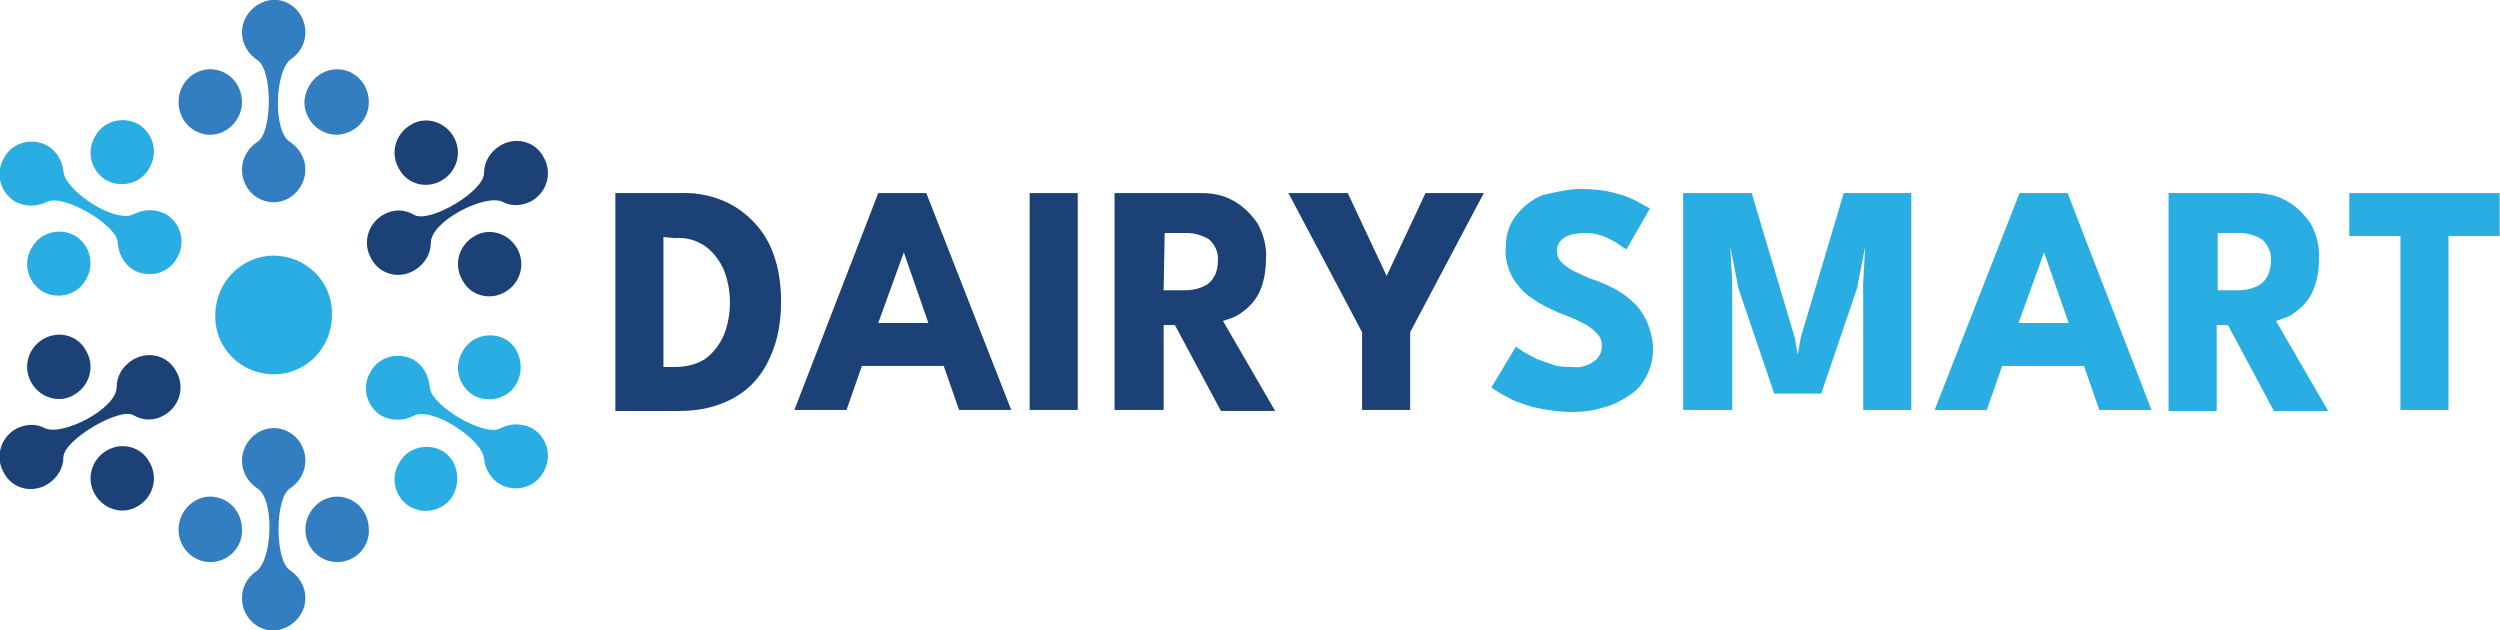 <svg xmlns="http://www.w3.org/2000/svg" xmlns:xlink="http://www.w3.org/1999/xlink" id="Group_90" x="0px" y="0px" viewBox="0 0 244.4 61.6" style="enable-background:new 0 0 244.4 61.6;" xml:space="preserve"><style type="text/css">	.st0{fill:#337DC1;}	.st1{fill:#1B4177;}	.st2{fill:#29ADE3;}</style><g id="Group_21" transform="translate(78 113.277)">	<g>		<g id="Group_9" transform="translate(0 -84.104)">			<g id="Group_1" transform="translate(17.456 0)">				<path id="Path_7" class="st0" d="M-70.3-23.3c-0.9-0.6-1.5-1.6-1.5-2.7c0-1.7,1.4-3.1,3.1-3.2c1.7,0,3.1,1.4,3.1,3.2     c0,1-0.5,2-1.4,2.6c-1.6,1.1-1.8,7.1-0.1,8.1c0.9,0.6,1.5,1.6,1.5,2.7c0,1.7-1.4,3.2-3.1,3.2s-3.1-1.4-3.1-3.2     c0-1.1,0.6-2.1,1.5-2.7C-68.8-16.2-68.8-22.4-70.3-23.3 M-62.5-22.4c1.7,0,3.1,1.4,3.1,3.2c0,1.7-1.3,3.1-3.1,3.2     c-1.7,0-3.1-1.3-3.2-3.1v-0.1C-65.6-21-64.2-22.4-62.5-22.4 M-74.9-22.4c1.7,0,3.1,1.4,3.1,3.2l0,0c0,1.7-1.4,3.2-3.1,3.2l0,0     c-1.7,0-3.1-1.4-3.1-3.2l0,0C-78-21-76.6-22.4-74.9-22.4"></path>			</g>			<g id="Group_2" transform="translate(35.819 11.751)">				<path id="Path_8" class="st1" d="M-69.5-27.6c0.9,1.5,0.4,3.4-1.1,4.3c-1.5,0.9-3.4,0.4-4.2-1.1l0,0c-0.9-1.5-0.4-3.4,1.1-4.3     C-72.3-29.6-70.4-29.1-69.5-27.6L-69.5-27.6 M-66.5-24c0-1.1,0.6-2.1,1.6-2.7c1.5-0.9,3.4-0.4,4.2,1.1l0,0     c0.9,1.5,0.4,3.4-1.1,4.3c-0.9,0.5-2,0.6-2.9,0.1c-1.7-0.8-7,1.9-7,4c0,1.1-0.6,2.1-1.6,2.7c-1.5,0.9-3.4,0.4-4.2-1.1l0,0     c-0.9-1.5-0.4-3.4,1.1-4.3c1-0.6,2.1-0.6,3.1,0C-71.8-19.1-66.5-22.2-66.5-24 M-63.3-16.7c0.9,1.5,0.4,3.4-1.1,4.3     c-1.5,0.9-3.4,0.4-4.2-1.1l0,0c-0.9-1.5-0.4-3.4,1.1-4.3C-66.1-18.7-64.2-18.2-63.3-16.7L-63.3-16.7"></path>			</g>			<g id="Group_3" transform="translate(35.819 32.689)">				<path id="Path_9" class="st2" d="M-64.9-20c1-0.5,2.1-0.5,3.1,0c1.5,0.9,2,2.8,1.1,4.3c-0.8,1.5-2.7,2-4.2,1.2l0,0     c-0.9-0.5-1.5-1.5-1.6-2.5c-0.1-1.9-5.2-5.2-6.9-4.2c-1,0.5-2.1,0.5-3.1,0c-1.5-0.9-2-2.8-1.1-4.3c0.8-1.5,2.7-2,4.2-1.2l0,0     c1,0.6,1.5,1.6,1.6,2.7C-71.7-22.2-66.4-19.1-64.9-20 M-69.5-13.5c-0.8,1.5-2.7,2-4.2,1.2l0,0c-1.5-0.9-2-2.8-1.1-4.3     c0.8-1.5,2.7-2,4.2-1.2l0,0C-69.2-17-68.7-15.1-69.5-13.5 M-63.3-24.4c-0.8,1.5-2.7,2-4.2,1.2l0,0c-1.5-0.9-2-2.8-1.1-4.3     c0.8-1.5,2.7-2,4.2-1.2l0,0C-63-27.9-62.5-25.9-63.3-24.4"></path>			</g>			<g id="Group_4" transform="translate(17.455 41.875)">				<path id="Path_10" class="st0" d="M-74.9-16.1c-1.7,0-3.1-1.4-3.1-3.2c0-1.7,1.4-3.2,3.1-3.2s3.1,1.4,3.1,3.2l0,0     C-71.7-17.6-73.1-16.1-74.9-16.1 M-67.1-15.3c0.9,0.6,1.5,1.6,1.5,2.7c0,1.7-1.4,3.1-3.1,3.2l0,0c-1.7,0-3.1-1.4-3.1-3.2l0,0     c0-1,0.5-2,1.4-2.6c1.6-1.1,1.8-7.1,0.1-8.1c-0.9-0.6-1.5-1.6-1.5-2.7c0-1.7,1.4-3.2,3.1-3.2l0,0c1.7,0,3.1,1.4,3.1,3.2l0,0     c0,1.1-0.6,2.1-1.5,2.7C-68.6-22.4-68.6-16.2-67.1-15.3 M-62.5-16.1c-1.7,0-3.1-1.4-3.1-3.2l0,0c0-1.7,1.4-3.2,3.1-3.2     c1.7,0,3.1,1.4,3.1,3.2C-59.3-17.6-60.7-16.1-62.5-16.1"></path>			</g>			<g id="Group_5" transform="translate(0 32.69)">				<path id="Path_11" class="st1" d="M-68.7-13.5c-0.9-1.5-0.4-3.4,1.1-4.3s3.4-0.4,4.2,1.1l0,0c0.9,1.5,0.4,3.4-1.1,4.3     C-65.9-11.5-67.8-12-68.7-13.5L-68.7-13.5 M-71.8-17.2c0,1.1-0.6,2.1-1.6,2.7c-1.5,0.9-3.4,0.4-4.2-1.1l0,0     c-0.9-1.5-0.4-3.4,1.1-4.3c0.9-0.5,2-0.6,2.9-0.1c1.7,0.8,7-1.9,7-4c0-1.1,0.6-2.1,1.6-2.7c1.5-0.9,3.4-0.4,4.2,1.1l0,0     c0.9,1.5,0.4,3.4-1.1,4.3c-1,0.6-2.1,0.6-3.1,0C-66.4-22-71.7-18.9-71.8-17.2 M-74.9-24.4c-0.9-1.5-0.4-3.4,1.1-4.3     c1.5-0.9,3.4-0.4,4.2,1.1l0,0c0.9,1.5,0.4,3.4-1.1,4.3C-72.1-22.4-74-22.9-74.9-24.4L-74.9-24.4"></path>			</g>			<g id="Group_6" transform="translate(0 11.751)">				<path id="Path_12" class="st2" d="M-74.9-16.7c0.8-1.5,2.7-2,4.2-1.2l0,0c1.5,0.9,2,2.8,1.1,4.3c-0.8,1.5-2.7,2-4.2,1.2l0,0     C-75.3-13.3-75.8-15.2-74.9-16.7 M-73.4-21.2c-1,0.5-2.1,0.5-3.1,0c-1.5-0.9-2-2.8-1.1-4.3c0.8-1.5,2.7-2,4.2-1.2l0,0     c0.9,0.5,1.5,1.5,1.6,2.5c0.1,1.9,5.1,5.2,6.9,4.2c1-0.5,2.1-0.5,3.1,0c1.5,0.9,2,2.8,1.1,4.3c-0.8,1.5-2.7,2-4.2,1.2l0,0     c-1-0.6-1.5-1.6-1.6-2.7C-66.5-18.9-71.8-22-73.4-21.2 M-68.7-27.6c0.8-1.5,2.7-2,4.2-1.2l0,0c1.5,0.9,2,2.8,1.1,4.3     c-0.8,1.5-2.7,2-4.2,1.2l0,0C-69.1-24.2-69.6-26.1-68.7-27.6"></path>			</g>			<g id="Group_7" transform="translate(21.05 25.019)">				<path id="Path_13" class="st2" d="M-72.3-29.2c3.2,0,5.8,2.6,5.7,5.8c0,3.2-2.5,5.8-5.7,5.8s-5.8-2.6-5.7-5.8     C-78-26.6-75.4-29.2-72.3-29.2"></path>			</g>		</g>	</g>	<g id="Group_13" transform="translate(125.958 -65.201)">		<path id="Path_16" class="st1" d="M-118.1-29.2h4.7l8.3,21.2h-5.1l-1.5-4.3h-8l-1.5,4.3h-5.1L-118.1-29.2z M-118.1-16.5h4.9   l-2.4-6.9l0,0L-118.1-16.5z"></path>		<path id="Path_18" class="st1" d="M-95-29.2h8.5c1.1,0,2.2,0.2,3.2,0.8c0.9,0.5,1.7,1.3,2.3,2.2c0.6,1.1,0.9,2.3,0.8,3.5   c0,1.1-0.2,2.3-0.7,3.3c-0.4,0.8-1,1.4-1.7,1.9c-0.5,0.4-1.2,0.6-1.8,0.8l5.1,8.8h-5.3l-4.5-8.4h-1.1V-8H-95V-29.2z M-90.2-19.7   h2.1c0.8,0,1.6-0.2,2.2-0.6c0.7-0.5,1-1.4,1-2.2c0.1-0.9-0.3-1.7-0.9-2.2c-0.7-0.4-1.4-0.6-2.2-0.6h-2.1L-90.2-19.7L-90.2-19.7z"></path>		<path id="Path_20" class="st1" d="M-70.8-15.6L-78-29.2h5.8l3.8,8.1l3.8-8.1h5.7l-7.2,13.6V-8h-4.7L-70.8-15.6L-70.8-15.6z"></path>		<path id="Path_17" class="st1" d="M-103.3-29.2h4.7V-8h-4.7V-29.2z"></path>		<path id="Path_14" class="st1" d="M-143.8-29.2h6.3c1.9-0.1,3.9,0.4,5.5,1.4c1.4,0.9,2.6,2.2,3.3,3.7c0.8,1.7,1.1,3.6,1.1,5.5   s-0.3,3.8-1.1,5.5c-0.7,1.6-1.8,2.9-3.3,3.8c-1.7,1-3.6,1.4-5.5,1.4h-6.3V-29.2z M-139.1-24.9v12.7h1.1c1,0,2.1-0.2,3-0.8   c0.8-0.6,1.4-1.4,1.8-2.3c0.4-1,0.6-2.1,0.6-3.2s-0.2-2.2-0.6-3.2c-0.4-0.9-1-1.7-1.8-2.3c-0.9-0.6-1.9-0.9-3-0.8L-139.1-24.9z"></path>	</g>	<g>		<path id="Path_21" class="st2" d="M76.5-94.8c1.2,0,2.3,0.1,3.4,0.4c0.8,0.2,1.6,0.5,2.3,0.9c0.4,0.2,0.7,0.4,1.1,0.6l-2.3,4   c-0.2-0.1-0.5-0.3-0.9-0.6c-0.5-0.3-0.9-0.5-1.4-0.7c-0.6-0.2-1.1-0.3-1.7-0.3c-0.7,0-1.4,0.1-2,0.4c-0.5,0.3-0.8,0.8-0.8,1.3   c0,0.4,0.1,0.8,0.4,1.1c0.4,0.4,0.8,0.7,1.2,0.9c0.7,0.3,1.4,0.7,2.1,0.9c0.8,0.3,1.5,0.6,2.2,1s1.3,0.9,1.8,1.4s0.9,1.2,1.2,1.9   c0.3,0.8,0.5,1.6,0.5,2.4c0,1-0.2,1.9-0.7,2.8c-0.4,0.8-1,1.4-1.8,1.9s-1.6,0.9-2.5,1.1c-1,0.3-1.9,0.4-2.9,0.4   c-1.3,0-2.6-0.2-3.9-0.5c-1-0.3-1.9-0.6-2.7-1.1c-0.4-0.2-0.9-0.5-1.3-0.8l2.4-4c0.2,0.2,0.5,0.3,0.7,0.5c0.4,0.2,0.9,0.5,1.3,0.7   c0.5,0.2,1.1,0.4,1.7,0.6s1.2,0.2,1.8,0.2c0.8,0.1,1.5-0.1,2.2-0.6c0.5-0.4,0.7-0.9,0.7-1.5c0-0.5-0.2-0.9-0.5-1.2   c-0.4-0.4-0.9-0.8-1.4-1c-0.7-0.4-1.5-0.7-2.3-1c-0.9-0.4-1.8-0.8-2.6-1.4c-0.8-0.5-1.4-1.2-1.9-2c-0.5-0.9-0.8-1.9-0.7-3   c0-1.1,0.3-2.2,1-3.1s1.6-1.6,2.6-2C74.1-94.5,75.3-94.8,76.5-94.8"></path>	</g>	<g id="Group_16" transform="translate(164.546 -65.201)">		<path id="Path_23" class="st2" d="M-55.7-29.2V-8h-4.7v-12.5l0.2-3.5l-0.8,4.1l-3.5,10.3h-4.6l-3.5-10.3l-0.8-4.1l0.2,3.5V-8H-78   v-21.2h6.7l4.2,14.1l0.3,1.7l0.3-1.7l4.2-14.1H-55.7z"></path>	</g>	<g id="Group_17" transform="translate(189.13 -65.201)">		<path id="Path_24" class="st2" d="M-69.7-29.2h4.7L-56.8-8h-5.1l-1.5-4.3h-8L-72.9-8H-78L-69.7-29.2z M-69.8-16.5h4.9l-2.4-6.9   l0,0L-69.8-16.5z"></path>	</g>	<g>		<path id="Path_25" class="st2" d="M133.9-94.4h8.5c1.1,0,2.2,0.2,3.2,0.8c0.9,0.5,1.7,1.3,2.3,2.2c0.6,1.1,0.9,2.3,0.8,3.5   c0,1.1-0.2,2.3-0.7,3.3c-0.4,0.8-1,1.4-1.7,1.9c-0.5,0.4-1.2,0.6-1.8,0.8l5.1,8.8h-5.3l-4.5-8.4h-1.1v8.4H134v-21.3H133.9z    M138.7-84.9h2.1c0.8,0,1.6-0.2,2.2-0.6c0.7-0.5,1-1.4,1-2.2c0.1-0.9-0.3-1.7-0.9-2.2c-0.7-0.4-1.4-0.6-2.2-0.6h-2.1v5.6H138.7z"></path>	</g>	<g id="Group_20" transform="translate(229.667 -65.201)">		<path id="Path_27" class="st2" d="M-78-29.2v4.2h5v17h4.7v-17h5v-4.2H-78z"></path>	</g></g></svg>